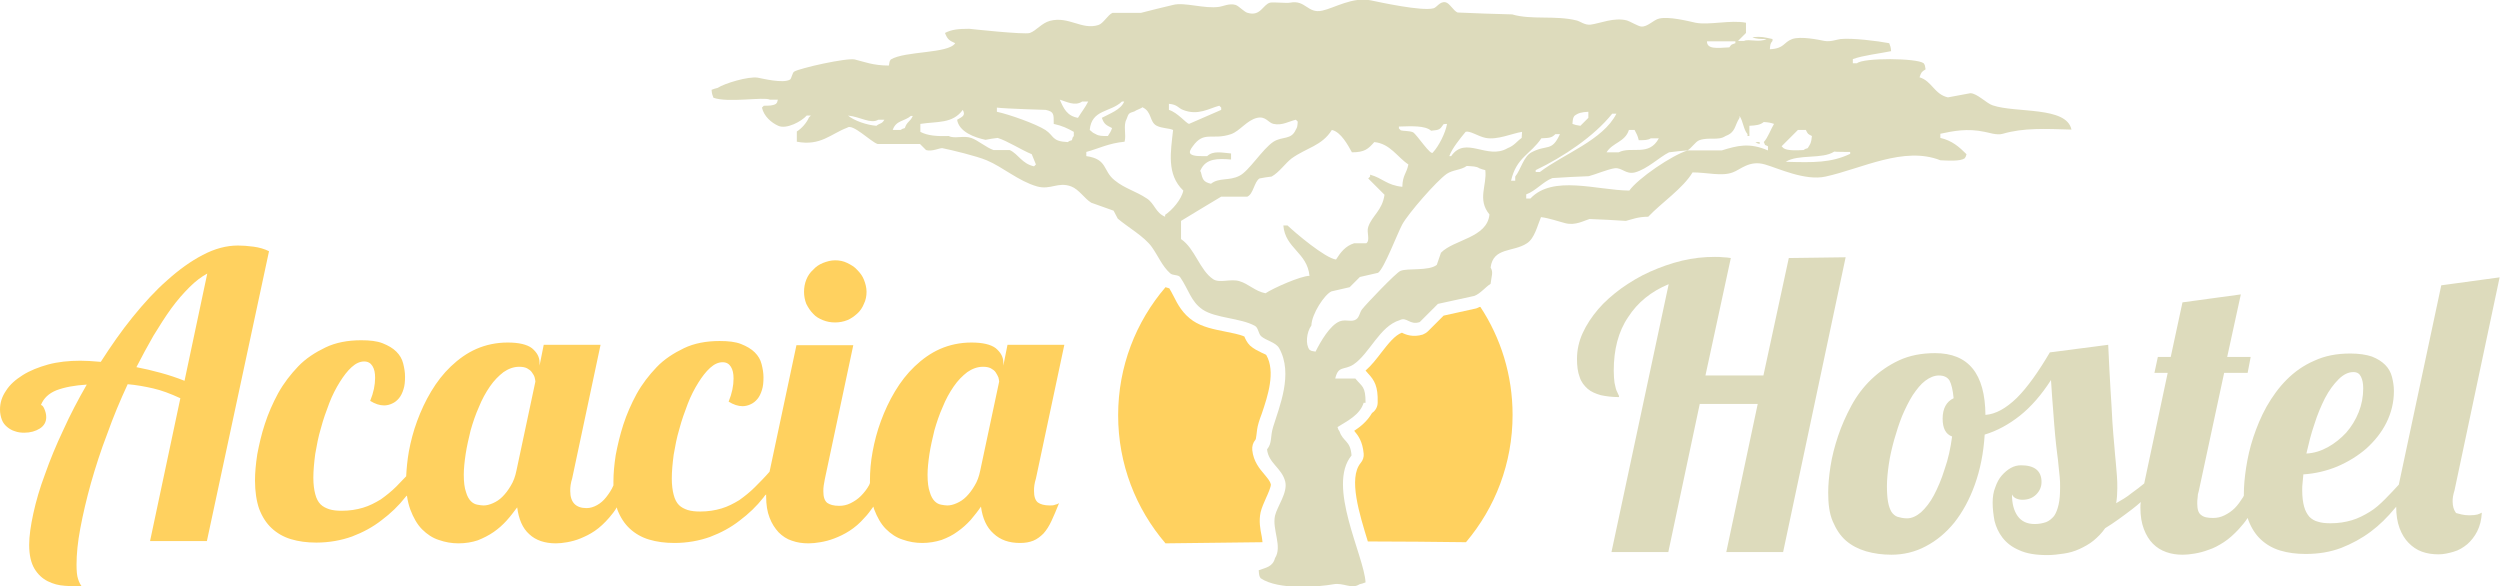 <?xml version="1.0" encoding="utf-8"?>
<!-- Generator: Adobe Illustrator 23.0.2, SVG Export Plug-In . SVG Version: 6.00 Build 0)  -->
<svg version="1.1" id="Layer_1" xmlns="http://www.w3.org/2000/svg" xmlns:xlink="http://www.w3.org/1999/xlink" x="0px" y="0px"
	 viewBox="0 0 659.8 154.7" style="enable-background:new 0 0 659.8 154.7;" xml:space="preserve">
<style type="text/css">
	.st0{fill:#D4AB29;}
	.st1{fill:#C8C797;}
	.st2{fill-rule:evenodd;clip-rule:evenodd;fill:#544E21;}
	.st3{fill:#FFD15F;}
	.st4{fill:#DDDBBC;}
	.st5{display:none;fill:#FFD15F;}
	.st6{display:none;fill:none;stroke:#464C18;stroke-width:7;stroke-linecap:round;stroke-linejoin:round;stroke-miterlimit:10;}
	.st7{fill-rule:evenodd;clip-rule:evenodd;fill:#DDDBBC;}
	.st8{fill:#544E21;stroke:#544E21;stroke-width:5;stroke-miterlimit:10;}
</style>
<path class="st3" d="M66.9,65.1c-1.5-0.2-2.9-0.3-4.1-0.3c-3,0-6.1,0.8-9.3,2.5c-3.1,1.6-6.3,3.9-9.4,6.7C41,76.7,38,80,35,83.7
	s-5.7,7.6-8.4,11.8c-2.2-0.2-4-0.3-5.4-0.3c-3,0-5.9,0.3-8.5,1C10.2,96.9,7.9,97.8,6,99c-1.9,1.2-3.4,2.5-4.4,4.1
	c-1.1,1.6-1.6,3.2-1.6,5c0,1,0.2,1.9,0.5,2.7c0.3,0.8,0.8,1.4,1.4,1.9c0.6,0.5,1.3,0.9,2,1.1c0.8,0.3,1.6,0.4,2.5,0.4
	c1.6,0,3-0.4,4.1-1.1c1.1-0.7,1.7-1.7,1.7-3c0-0.8-0.2-1.5-0.5-2.2c-0.3-0.7-0.6-1-0.9-1c0.7-1.8,2.1-3.1,4.1-3.9
	c2.1-0.8,4.8-1.3,8-1.5c-2.3,4-4.4,8-6.2,12c-1.9,4-3.5,7.9-4.8,11.6c-1.4,3.7-2.4,7.2-3.1,10.4c-0.7,3.2-1.1,6-1.1,8.3
	c0,2.7,0.5,4.8,1.4,6.3c0.9,1.5,2.1,2.6,3.5,3.3s2.9,1.1,4.5,1.2c1.6,0.1,3.1,0.2,4.5,0.2c-0.4-0.5-0.7-1.1-1-2
	c-0.3-0.9-0.4-2.1-0.4-3.8c0-2.7,0.3-5.9,1-9.6c0.7-3.7,1.6-7.6,2.8-11.9c1.2-4.2,2.6-8.6,4.3-13c1.6-4.5,3.4-8.8,5.4-13.1
	c2.3,0.2,4.5,0.6,6.7,1.1c2.2,0.5,4.6,1.4,7.2,2.6l-8,37.7h15L71,66.3C69.8,65.7,68.4,65.3,66.9,65.1 M48.7,100.5
	c-2-0.8-4.1-1.5-6.3-2.1c-2.2-0.6-4.3-1.1-6.4-1.5c1.5-2.9,3-5.7,4.5-8.3c1.6-2.6,3.1-5,4.7-7.2c1.6-2.2,3.2-4,4.8-5.6
	c1.6-1.6,3.2-2.8,4.7-3.6L48.7,100.5z M214.6,82.8c-0.7-0.7-1.3-1.6-1.8-2.6c-0.4-1-0.6-2.1-0.6-3.2s0.2-2.2,0.6-3.2
	c0.4-1,1-1.9,1.8-2.6c0.7-0.8,1.6-1.4,2.6-1.8c1-0.4,2.1-0.7,3.2-0.7c1.1,0,2.2,0.2,3.2,0.7s1.9,1,2.6,1.8c0.8,0.8,1.4,1.6,1.8,2.6
	c0.4,1,0.7,2.1,0.7,3.2s-0.2,2.2-0.7,3.2c-0.4,1-1,1.9-1.8,2.6c-0.8,0.7-1.6,1.3-2.6,1.7s-2.1,0.6-3.2,0.6c-1.2,0-2.2-0.2-3.2-0.6
	C216.2,84.1,215.3,83.6,214.6,82.8 M277.1,133.4c-1.5,0-2.5-0.3-3.2-0.8c-0.7-0.6-1-1.6-1-3c0-0.5,0-1.1,0.1-1.6
	c0.1-0.6,0.2-1.1,0.4-1.7l7.5-35.3h-15l-1.1,5.5v-0.8c0-1.5-0.7-2.7-2-3.8c-1.3-1-3.5-1.5-6.4-1.5c-3,0-5.8,0.6-8.3,1.7
	c-2.5,1.1-4.7,2.7-6.7,4.6c-2,1.9-3.7,4.1-5.2,6.6c-1.5,2.5-2.7,5.1-3.7,7.8c-1,2.7-1.7,5.4-2.2,8.1c-0.5,2.7-0.7,5.2-0.7,7.6
	c0,0.2,0,0.5,0,0.7c-0.1,0.1-0.1,0.3-0.2,0.5c-0.6,1.1-1.4,2.1-2.2,2.9c-0.8,0.8-1.7,1.4-2.7,1.9s-2,0.7-3,0.7
	c-1.5,0-2.5-0.3-3.2-0.8c-0.7-0.6-1-1.6-1-3c0-0.5,0-1.1,0.1-1.6c0.1-0.6,0.2-1.1,0.3-1.7l7.5-35.3h-15l-7.1,33.4
	c-1.3,1.5-2.6,2.8-3.9,4.1c-1.3,1.3-2.7,2.4-4.1,3.4c-1.5,0.9-3,1.7-4.7,2.2c-1.7,0.5-3.5,0.8-5.6,0.8c-1.3,0-2.3-0.1-3.3-0.4
	c-0.9-0.3-1.7-0.7-2.3-1.3c-0.6-0.6-1.1-1.5-1.4-2.7c-0.3-1.1-0.5-2.6-0.5-4.3c0-1.9,0.2-4,0.5-6.3c0.4-2.3,0.8-4.5,1.5-6.8
	c0.6-2.3,1.4-4.5,2.2-6.6c0.8-2.1,1.8-4,2.8-5.6c1-1.6,2-2.9,3.1-3.9c1.1-1,2.2-1.5,3.3-1.5c1,0,1.7,0.4,2.2,1.2
	c0.5,0.8,0.7,1.8,0.7,3.1c0,1.9-0.4,3.9-1.3,6.1c1.3,0.8,2.5,1.2,3.7,1.2c0.7,0,1.5-0.2,2.1-0.5c0.7-0.3,1.3-0.8,1.8-1.4
	c0.5-0.6,0.9-1.4,1.2-2.4c0.3-0.9,0.4-2,0.4-3.3c0-1.2-0.2-2.3-0.5-3.5c-0.3-1.2-0.9-2.2-1.8-3.1c-0.9-0.9-2.1-1.6-3.6-2.2
	c-1.5-0.6-3.4-0.8-5.7-0.8c-3.5,0-6.7,0.6-9.4,1.9c-2.7,1.3-5.2,2.9-7.2,5s-3.8,4.4-5.3,7.1c-1.4,2.6-2.6,5.3-3.5,8.1s-1.5,5.4-2,8
	c-0.4,2.6-0.6,4.9-0.6,6.9c0,0.3,0,0.6,0,1c0,0,0,0.1,0,0.1c-0.5,1.2-1.2,2.2-1.9,3.1c-0.7,0.9-1.5,1.6-2.4,2.1
	c-0.9,0.5-1.8,0.8-2.8,0.8c-2.8,0-4.3-1.5-4.3-4.5c0-0.5,0-1.1,0.1-1.6c0.1-0.6,0.2-1.1,0.4-1.7l7.5-35.3h-15l-1.1,5.5v-0.8
	c0-1.5-0.7-2.7-2-3.8c-1.3-1-3.5-1.5-6.4-1.5c-3,0-5.8,0.6-8.3,1.7c-2.5,1.1-4.7,2.7-6.7,4.6c-2,1.9-3.7,4.1-5.2,6.6
	c-1.5,2.5-2.7,5.1-3.7,7.8c-1,2.7-1.7,5.4-2.2,8.1c-0.4,2.3-0.6,4.5-0.7,6.5c-0.9,0.9-1.7,1.8-2.6,2.7c-1.3,1.3-2.7,2.4-4.1,3.4
	c-1.5,0.9-3,1.7-4.7,2.2c-1.7,0.5-3.5,0.8-5.6,0.8c-1.3,0-2.3-0.1-3.3-0.4c-0.9-0.3-1.7-0.7-2.3-1.3c-0.6-0.6-1.1-1.5-1.4-2.7
	c-0.3-1.1-0.5-2.6-0.5-4.3c0-1.9,0.2-4,0.5-6.3c0.4-2.3,0.8-4.5,1.5-6.8c0.6-2.3,1.4-4.5,2.2-6.6c0.8-2.1,1.8-4,2.8-5.6
	c1-1.6,2-2.9,3.1-3.9c1.1-1,2.2-1.5,3.3-1.5c1,0,1.7,0.4,2.2,1.2c0.5,0.8,0.7,1.8,0.7,3.1c0,1.9-0.4,3.9-1.3,6.1
	c1.3,0.8,2.5,1.2,3.7,1.2c0.7,0,1.5-0.2,2.1-0.5c0.7-0.3,1.3-0.8,1.8-1.4c0.5-0.6,0.9-1.4,1.2-2.4c0.3-0.9,0.4-2,0.4-3.3
	c0-1.2-0.2-2.3-0.5-3.5c-0.3-1.2-0.9-2.2-1.8-3.1c-0.9-0.9-2.1-1.6-3.6-2.2c-1.5-0.6-3.4-0.8-5.7-0.8c-3.5,0-6.7,0.6-9.4,1.9
	c-2.7,1.3-5.2,2.9-7.2,5s-3.8,4.4-5.3,7.1c-1.4,2.6-2.6,5.3-3.5,8.1c-0.9,2.7-1.5,5.4-2,8c-0.4,2.6-0.6,4.9-0.6,6.9
	c0,2.9,0.4,5.5,1.1,7.5c0.8,2.1,1.9,3.8,3.3,5.1c1.4,1.3,3.1,2.3,5.1,2.9c2,0.6,4.2,0.9,6.7,0.9c3.4,0,6.6-0.6,9.4-1.6
	c2.9-1.1,5.5-2.5,7.8-4.3c2.4-1.8,4.5-3.8,6.3-6.1c0.1-0.1,0.2-0.3,0.4-0.4c0.2,1.4,0.5,2.6,0.9,3.7c0.8,2.1,1.8,3.9,3.1,5.2
	c1.3,1.3,2.8,2.3,4.4,2.8c1.7,0.6,3.4,0.9,5.2,0.9c1.9,0,3.6-0.3,5.1-0.8c1.5-0.6,2.9-1.3,4.2-2.2s2.4-1.9,3.4-3
	c1-1.1,1.9-2.3,2.8-3.5c0.4,3.1,1.4,5.5,3.2,7.1c1.7,1.6,4.1,2.4,7,2.4c0.9,0,1.9-0.1,3-0.3c1.1-0.2,2.3-0.5,3.5-1
	c1.2-0.5,2.5-1.1,3.8-2c1.3-0.9,2.5-2,3.8-3.5c0.7-0.8,1.4-1.7,2-2.7c0,0.1,0.1,0.3,0.1,0.5c0.8,2.1,1.9,3.8,3.3,5.1
	c1.4,1.3,3.1,2.3,5.1,2.9s4.2,0.9,6.7,0.9c3.4,0,6.6-0.6,9.4-1.6c2.9-1.1,5.5-2.5,7.8-4.3c2.4-1.8,4.5-3.8,6.3-6.1
	c0.2-0.3,0.4-0.6,0.7-0.8c0,0.2,0,0.4,0,0.5c0,2.2,0.3,4.1,0.9,5.6c0.6,1.6,1.4,2.8,2.4,3.9c1,1,2.2,1.8,3.5,2.2
	c1.4,0.5,2.8,0.7,4.4,0.7c0.9,0,2-0.1,3.1-0.3c1.2-0.2,2.4-0.5,3.7-1c1.3-0.5,2.6-1.1,4-2c1.4-0.9,2.7-2,4-3.5
	c0.8-0.8,1.5-1.8,2.3-2.9c0.1,0.2,0.1,0.5,0.2,0.7c0.8,2.1,1.8,3.9,3.1,5.2c1.3,1.3,2.8,2.3,4.4,2.8c1.7,0.6,3.4,0.9,5.2,0.9
	c1.8,0,3.5-0.3,5.1-0.8c1.6-0.6,3-1.3,4.2-2.2c1.3-0.9,2.4-1.9,3.5-3.1c1-1.2,1.9-2.3,2.7-3.5c0.4,3.1,1.5,5.5,3.3,7.1
	c1.8,1.7,4.1,2.5,7,2.5c1.4,0,2.5-0.2,3.5-0.6c1-0.4,1.9-1.1,2.7-1.9c0.8-0.9,1.5-2,2.1-3.3c0.6-1.3,1.3-2.9,2-4.7
	c-0.3,0.2-0.6,0.3-1,0.4C278,133.4,277.6,133.4,277.1,133.4 M136.3,124.2c-0.3,1.5-0.8,2.9-1.5,4c-0.7,1.2-1.4,2.1-2.2,2.9
	c-0.8,0.8-1.6,1.3-2.5,1.7c-0.9,0.4-1.7,0.6-2.5,0.6c-0.5,0-1-0.1-1.6-0.2c-0.6-0.1-1.2-0.4-1.7-0.9c-0.5-0.5-1-1.3-1.3-2.4
	c-0.4-1.1-0.6-2.6-0.6-4.6c0-1.6,0.2-3.5,0.5-5.5c0.3-2,0.8-4.1,1.3-6.2c0.6-2.1,1.3-4.2,2.2-6.2c0.8-2,1.8-3.8,2.9-5.4
	c1.1-1.6,2.3-2.8,3.6-3.8c1.3-0.9,2.7-1.4,4.1-1.4c0.8,0,1.5,0.1,2.1,0.4c0.5,0.3,1,0.6,1.3,1.1c0.3,0.4,0.6,0.9,0.7,1.3
	c0.1,0.5,0.2,0.8,0.2,1.1L136.3,124.2z M258.7,124.2c-0.3,1.5-0.8,2.9-1.5,4c-0.7,1.2-1.4,2.1-2.2,2.9c-0.8,0.8-1.6,1.3-2.5,1.7
	c-0.9,0.4-1.7,0.6-2.5,0.6c-0.5,0-1-0.1-1.6-0.2c-0.6-0.1-1.2-0.4-1.7-0.9c-0.5-0.5-1-1.3-1.3-2.4c-0.4-1.1-0.6-2.6-0.6-4.6
	c0-1.6,0.2-3.5,0.5-5.5c0.3-2,0.8-4.1,1.3-6.2c0.6-2.1,1.3-4.2,2.2-6.2c0.8-2,1.8-3.8,2.9-5.4c1.1-1.6,2.3-2.8,3.6-3.8
	c1.3-0.9,2.7-1.4,4.1-1.4c0.8,0,1.5,0.1,2.1,0.4c0.5,0.3,1,0.6,1.3,1.1c0.3,0.4,0.5,0.9,0.7,1.3c0.1,0.5,0.2,0.8,0.2,1.1
	L258.7,124.2z"/>
<path class="st4" d="M487.1,67.9l-16.5,77.8h-15l8.3-39.1h-15.3l-8.3,39.1h-15l15.1-70.7c-4.6,1.9-8.2,4.8-10.7,8.7
	c-2.6,3.8-3.8,8.6-3.8,14.1c0,1.3,0.1,2.4,0.2,3.2c0.2,0.8,0.3,1.5,0.5,2c0.2,0.5,0.4,0.9,0.5,1.1c0.2,0.3,0.2,0.5,0.2,0.7
	c-1.8,0-3.4-0.2-4.8-0.5c-1.4-0.4-2.6-0.9-3.5-1.7c-0.9-0.8-1.7-1.8-2.1-3.1c-0.5-1.3-0.7-2.9-0.7-4.8c0-2.3,0.5-4.6,1.5-6.8
	c1-2.2,2.4-4.3,4.1-6.3c1.7-2,3.8-3.8,6.1-5.5c2.4-1.7,4.9-3.2,7.6-4.4c2.7-1.2,5.5-2.2,8.4-2.9c2.9-0.7,5.8-1,8.7-1
	c0.8,0,1.5,0,2.2,0.1c0.7,0,1.3,0.1,2,0.2l-6.7,31h15.3l6.7-31L487.1,67.9L487.1,67.9z M651.7,136c1,0,1.7-0.1,2.1-0.2
	c0.4-0.1,0.8-0.3,1.2-0.5c-0.1,1.9-0.5,3.5-1.2,4.9c-0.7,1.4-1.6,2.5-2.6,3.4c-1.1,0.9-2.2,1.6-3.6,2c-1.3,0.4-2.7,0.7-4,0.7
	c-1.6,0-3-0.2-4.4-0.7c-1.4-0.5-2.5-1.3-3.5-2.3c-1-1-1.8-2.3-2.4-3.9c-0.6-1.6-0.9-3.5-0.9-5.7c-0.1,0.2-0.3,0.4-0.4,0.5
	c-1.9,2.3-4,4.4-6.3,6.1c-2.4,1.8-5,3.2-7.8,4.3c-2.9,1.1-6,1.6-9.4,1.6c-2.5,0-4.7-0.3-6.7-0.9c-2-0.6-3.7-1.6-5.1-2.9
	c-1.4-1.3-2.5-3-3.3-5.1c-0.1-0.2-0.1-0.4-0.2-0.6c-0.7,1.1-1.5,2-2.3,2.9c-1.3,1.4-2.6,2.6-4,3.5c-1.4,0.9-2.7,1.6-4,2
	c-1.3,0.5-2.5,0.8-3.7,1c-1.2,0.2-2.2,0.3-3.1,0.3c-1.6,0-3-0.2-4.4-0.7c-1.4-0.5-2.5-1.2-3.5-2.2c-1-1-1.8-2.3-2.4-3.9
	c-0.6-1.6-0.9-3.4-0.9-5.6c0-0.5,0-1,0.1-1.5c-0.8,0.7-1.5,1.3-2.3,1.9c-2.5,1.9-4.8,3.6-7.1,5c-0.9,1.3-2,2.4-3.1,3.3
	s-2.4,1.6-3.7,2.2c-1.3,0.6-2.7,1-4.1,1.2c-1.4,0.2-2.9,0.4-4.3,0.4c-3.1,0-5.6-0.4-7.5-1.3c-1.9-0.8-3.3-1.9-4.4-3.3
	c-1-1.3-1.7-2.8-2.1-4.4c-0.3-1.6-0.5-3.3-0.5-4.8c0-1.5,0.2-2.9,0.7-4.1c0.4-1.2,1-2.3,1.7-3.1c0.7-0.8,1.5-1.5,2.4-2
	c0.9-0.5,1.8-0.7,2.7-0.7c3.6,0,5.4,1.5,5.4,4.4c0,1.3-0.5,2.4-1.4,3.3c-0.9,0.9-2.1,1.4-3.6,1.4c-0.6,0-1.1-0.1-1.6-0.3
	c-0.5-0.2-0.9-0.5-1.2-1.1c0,2.4,0.5,4.3,1.5,5.7c1,1.4,2.5,2.1,4.5,2.1c1.2,0,2.1-0.2,3-0.5c0.8-0.3,1.5-0.9,2.1-1.6
	c0.5-0.7,0.9-1.7,1.2-3s0.4-2.8,0.4-4.6c0-0.9,0-1.9-0.1-2.7c-0.1-0.9-0.2-1.8-0.3-2.9c-0.1-1-0.2-2.2-0.4-3.5
	c-0.2-1.3-0.3-2.8-0.5-4.6c-0.2-1.8-0.3-3.9-0.5-6.2c-0.2-2.4-0.4-5.2-0.6-8.4c-2.5,3.9-5.3,7.1-8.2,9.4c-2.9,2.3-6,4-9.3,5
	c-0.3,4.9-1.2,9.3-2.6,13.2s-3.2,7.2-5.4,10c-2.2,2.7-4.7,4.8-7.6,6.3c-2.8,1.5-5.9,2.2-9,2.2c-2.4,0-4.6-0.3-6.7-0.9
	c-2-0.6-3.8-1.5-5.3-2.8c-1.5-1.3-2.6-3-3.5-5.1s-1.2-4.6-1.2-7.6c0-2,0.2-4.3,0.6-6.9c0.4-2.6,1.1-5.3,2-8c0.9-2.7,2.1-5.4,3.5-8
	c1.4-2.6,3.2-5,5.3-7s4.5-3.7,7.3-5c2.8-1.3,6-1.9,9.5-1.9c8.8,0,13.2,5.4,13.3,16.3c2.7-0.2,5.4-1.7,8.3-4.5
	c2.8-2.8,5.7-6.9,8.7-12l15.4-2c0.2,4.5,0.4,8.4,0.6,11.7c0.2,3.3,0.4,6.2,0.5,8.6c0.2,2.4,0.3,4.5,0.5,6.2c0.1,1.7,0.3,3.2,0.4,4.5
	c0.1,1.3,0.2,2.5,0.3,3.6c0.1,1.1,0.1,2.2,0.1,3.3c0,1.4-0.1,2.7-0.3,3.9c1.4-0.8,2.8-1.6,4-2.6c1.3-0.9,2.4-1.8,3.4-2.6l6.2-29.2
	h-3.5l0.9-4.2h3.4l3.1-14.4l15.4-2.1l-3.6,16.5h6.2l-0.8,4.2h-6.2l-6.7,31.2c-0.2,0.6-0.3,1.1-0.3,1.7c-0.1,0.6-0.1,1.1-0.1,1.6
	c0,1.5,0.3,2.5,1,3c0.7,0.6,1.7,0.8,3.2,0.8c1,0,2-0.2,3-0.7c1-0.5,1.9-1.1,2.7-1.9c0.8-0.8,1.5-1.8,2.2-2.9
	c0.1-0.1,0.1-0.3,0.2-0.4c0-0.2,0-0.3,0-0.5c0-2,0.2-4.3,0.6-6.9c0.4-2.6,1-5.3,1.9-8c0.9-2.7,2-5.4,3.5-8.1c1.5-2.6,3.2-5,5.3-7.1
	c2.1-2.1,4.5-3.8,7.3-5c2.8-1.3,5.9-1.9,9.5-1.9c2.3,0,4.2,0.3,5.7,0.8c1.5,0.6,2.6,1.3,3.5,2.2c0.9,0.9,1.5,2,1.8,3.2
	c0.3,1.2,0.5,2.4,0.5,3.7c0,3-0.7,5.8-2,8.4c-1.3,2.6-3.1,4.8-5.3,6.8c-2.2,1.9-4.8,3.5-7.6,4.7c-2.9,1.2-5.9,1.9-9,2.1
	c-0.1,0.8-0.1,1.5-0.2,2.2c-0.1,0.7-0.1,1.3-0.1,2c0,1.8,0.2,3.2,0.5,4.3c0.3,1.1,0.8,2,1.4,2.7c0.6,0.6,1.4,1.1,2.3,1.3
	c0.9,0.3,2,0.4,3.3,0.4c2.1,0,3.9-0.3,5.6-0.8c1.7-0.5,3.2-1.3,4.7-2.2c1.5-0.9,2.8-2.1,4.1-3.4c1.2-1.2,2.4-2.5,3.6-3.8
	c0-0.2,0.1-0.3,0.1-0.5l11.1-52.1l15.4-2.1l-11.9,56.2c-0.2,0.6-0.3,1.1-0.4,1.6c-0.1,0.5-0.1,1-0.1,1.4c0,1.2,0.3,2.2,0.9,3
	C649,135.6,650.1,136,651.7,136 M610.8,112c-0.9,2.6-1.5,5.1-2.1,7.7c2-0.1,3.9-0.7,5.7-1.7c1.8-1,3.4-2.3,4.8-3.8
	c1.4-1.6,2.5-3.4,3.3-5.4c0.8-2,1.2-4.1,1.2-6.3c0-1.3-0.2-2.3-0.6-3.1c-0.4-0.8-1-1.2-2-1.2c-1.3,0-2.6,0.6-3.9,1.9
	c-1.3,1.3-2.5,2.9-3.6,5C612.6,107.1,611.6,109.4,610.8,112 M515.2,115.2c-1.7-0.6-2.5-2.2-2.5-4.7c0-2.7,1-4.5,2.9-5.4
	c-0.2-2.2-0.6-3.8-1.1-4.7c-0.6-0.9-1.5-1.3-2.8-1.3c-1.2,0-2.4,0.5-3.6,1.4s-2.2,2.2-3.3,3.8c-1,1.6-1.9,3.4-2.8,5.5
	c-0.8,2-1.5,4.2-2.1,6.3c-0.6,2.2-1.1,4.3-1.4,6.4c-0.3,2.1-0.5,4-0.5,5.8c0,1.7,0.1,3.1,0.3,4.2c0.2,1.1,0.5,1.9,0.9,2.6
	c0.4,0.6,1,1.1,1.6,1.3c0.7,0.2,1.5,0.4,2.5,0.4c1.3,0,2.5-0.6,3.7-1.6c1.2-1.1,2.4-2.6,3.4-4.5c1-1.9,2-4.2,2.8-6.8
	C514.2,121.1,514.8,118.2,515.2,115.2"/>
<path class="st5" d="M353.1,142.8c11.4,0,22.6,0.1,33.7,0.2c7.7-9.1,12.3-20.8,12.3-33.6c0-28.7-23.3-52-52-52
	c-28.7,0-52,23.3-52,52c0,12.9,4.7,24.7,12.5,33.8C322.5,143,337.7,142.8,353.1,142.8"/>
<g>
	<path class="st3" d="M390.1,81.2c-0.2,0.1-0.3,0.1-0.5,0.2l-8.6,1.9l-4.1,4.1c-0.4,0.4-0.9,0.7-1.4,0.9c-2.6,0.8-4.6,0-5.5-0.5
		c-1.9,0.7-3.6,2.9-5.4,5.2c-1.3,1.7-2.6,3.4-4.2,4.8c0.2,0.3,0.5,0.5,0.6,0.7c1.8,1.9,2.7,3.5,2.6,7.7c0,1.2-0.6,2.2-1.5,2.8
		c-1.2,2.1-3,3.6-4.7,4.7c1.1,1.3,2.2,2.8,2.5,6c0.1,0.9-0.2,1.8-0.8,2.5c-3.3,4-0.3,13.5,1.9,20.7c8.7,0,17.3,0.1,25.9,0.2
		c7.7-9.1,12.3-20.8,12.3-33.6c0-10.5-3.1-20.3-8.5-28.5C390.4,81,390.3,81.1,390.1,81.2z"/>
	<path class="st3" d="M333,141.6c-0.4-1.9-0.8-4.1-0.3-6.4c0.3-1.3,0.9-2.5,1.4-3.7c0.5-1.1,1.4-3.1,1.3-3.7
		c-0.2-0.8-0.8-1.5-1.7-2.6c-1.2-1.4-2.9-3.4-3.2-6.4c-0.1-1,0.2-2,0.8-2.7c0.1-0.1,0.2-0.3,0.3-1.3c0.1-0.9,0.2-2,0.6-3.3
		c0.2-0.7,0.5-1.5,0.8-2.3c1.6-4.7,3.7-11.1,1.2-15.5c-0.2-0.2-0.8-0.4-1.2-0.6c-1-0.5-2.1-1-3.1-1.9c-0.8-0.8-1.2-1.7-1.5-2.4
		c-1.4-0.6-3.2-0.9-5.1-1.3c-3-0.6-6-1.2-8.4-2.8c-2.8-1.9-4.1-4.4-5.2-6.6c-0.4-0.7-0.7-1.4-1.1-2c-0.3-0.1-0.7-0.2-1-0.3
		c-7.8,9.1-12.5,20.9-12.5,33.8c0,12.9,4.7,24.7,12.5,33.8c8.4-0.1,17-0.2,25.6-0.3C333.1,142.5,333.1,142,333,141.6z"/>
</g>
<path class="st6" d="M467.1,13c3.9-0.2,3.5-1.8,5.9-2.7c2.3-0.8,7,0.2,8.5,0.5c1.7,0.3,3.3-0.4,4.3-0.5c3.1-0.3,9.7,0.5,12.8,1.1
	c0.3,0.8,0.4,0.9,0.5,2.1c-2.8,0.6-7.4,1.1-10.1,2.1v1.1h1.1c1.6-1.5,15.9-1.4,17.6,0c0.4,0.6,0.3,0.5,0.5,1.6
	c-1.1,0.7-1.1,0.7-1.6,2.1c3.3,1,3.9,4.5,7.5,5.3c2-0.4,3.9-0.7,5.9-1.1c1.8,0,4.3,2.7,5.9,3.2c6.2,2.1,19.5,0.2,20.8,6.4
	c-7-0.2-12.6-0.5-18.1,1.1c-1.6,0.5-4-0.4-4.8-0.5c-4.6-1-8.4-0.2-11.7,0.5v1.1c3.1,0.7,5,2.4,6.9,4.3c-0.3,0.9-0.1,0.5-0.5,1.1
	c-1.2,0.8-4.3,0.6-6.4,0.5c-9.6-3.8-20.7,2.2-30.3,4.3c-5.4,1.2-12.5-2.2-16-3.2c-4.1-1.2-6.5,1.4-8.5,2.1c-2.9,1.1-6.7,0-10.6,0
	c-2.5,4.2-8.2,8-11.7,11.7c-2.7,0-4.3,0.7-5.9,1.1c-3.2-0.2-6.4-0.4-9.6-0.5c-1.4,0.4-3.7,1.8-6.4,1.1c-1.6-0.4-4.1-1.3-6.4-1.6
	c-1,2.4-1.7,5.6-3.7,6.9c-3.6,2.4-8.9,1-9.6,6.4c0.8,1.3,0.2,2.3,0,4.3c-1.4,0.9-2.7,2.6-4.3,3.2c-3.2,0.7-6.4,1.4-9.6,2.1
	c-1.6,1.6-3.2,3.2-4.8,4.8c-2.7,0.9-3.4-1.5-5.3-0.5c-5.3,1.6-7.9,8.8-12.2,11.7c-2.5,1.6-4,0.2-4.8,3.7h5.3c1.8,2.2,2.7,2,2.7,6.4
	h-0.5c-1,3.2-4.3,4.8-6.9,6.4c0.3,0.9,0.1,0.5,0.5,1.1c1,2.9,2.9,2.4,3.2,6.4c-6.6,8,3.3,26.4,3.7,33.5c-0.5,0.2-1.1,0.4-1.6,0.5
	c-2.1,1.4-4.2-0.5-6.9,0c-3.9,0.7-14.5,1.6-19.2-1.6c-0.4-0.6-0.4-0.9-0.5-2.1c1.9-0.7,3.7-0.9,4.3-3.2c2-3.1-0.8-7.5,0-11.2
	c0.6-2.5,3.4-6.1,2.7-9c-0.9-3.6-4.4-4.8-4.8-8.5c1.4-1.7,0.8-3.3,1.6-5.9c1.6-5.3,5.4-14,1.6-20.8c-0.9-1.6-3.5-2-4.8-3.2
	c-0.7-0.7-0.7-2.2-1.6-2.7c-3.8-2.1-10.4-2-13.8-4.3c-3.1-2.1-3.7-5.3-5.9-8.5c-0.5-0.8-2-0.4-2.7-1.1c-2.1-1.9-3.1-4.5-4.8-6.9
	c-2-2.8-6.3-5.2-9-7.5c-0.4-0.7-0.7-1.4-1.1-2.1c-2-0.7-3.9-1.4-5.9-2.1c-1.8-1.1-3.2-3.5-5.3-4.3c-3.5-1.3-5.4,1-9,0
	c-4.9-1.4-9-5.1-13.3-6.9c-2.6-1.1-9.2-2.7-11.7-3.2c-0.6-0.1-2.8,1-4.3,0.5c-0.5-0.5-1.1-1.1-1.6-1.6h-11.2c-1.8-0.6-6.6-5.5-8-4.3
	c-4.3,1.6-7,4.9-13.3,3.7v-2.7c1.3-0.8,2.6-2.3,3.2-3.7c0.2-0.2,0.4-0.4,0.5-0.5h-1.1c-1.3,1.5-5.3,3.7-7.5,2.7
	c-1.8-0.8-3.8-2.5-4.3-4.8l0.5-0.5c1.4,0,2.4,0,3.2-0.5c0.4-0.5,0.2-0.1,0.5-1.1h-2.1c-1.6-0.8-11.1,0.9-14.9-0.5
	c-0.3-0.8-0.4-0.9-0.5-2.1c0.5-0.2,1.1-0.4,1.6-0.5c1.8-1.2,8.1-3.1,10.6-2.7c1.1,0.2,6.7,1.6,8.5,0.5c0.4-0.2,0.6-1.8,1.1-2.1
	c1.4-0.9,13.9-3.7,16-3.2c2.5,0.6,4.8,1.6,9,1.6c0.2-1.1,0.1-1,0.5-1.6c3.8-2.3,15.2-1.5,17-4.3c-1.5-0.7-2-0.9-2.7-2.7
	c1.7-0.9,3.5-1.1,6.4-1.1c0,0,14.6,1.6,16,1.1c1.7-0.6,3.1-2.6,5.3-3.2c5-1.3,8.4,2.5,12.8,1.1c1.3-0.4,2.5-2.7,3.7-3.2h7.5
	c1.8-0.5,6.8-1.7,8.5-2.1c3-0.8,8.3,1.1,12.2,0.5c0.9-0.1,2.7-1,4.3-0.5c0.9,0.3,2.3,1.9,3.2,2.1c3.4,1,4-2.2,5.9-2.7
	c0.9-0.2,4.3,0.2,5.3,0c4.1-0.8,4.6,3,8.5,2.1c3.2-0.7,8-3.7,12.8-2.7c2.4,0.5,13.4,2.9,16.5,2.1c0.9-0.2,1.7-1.9,3.2-1.6
	c1.1,0.2,2.1,2.3,3.2,2.7c4.8,0.2,9.6,0.4,14.4,0.5c5,1.5,11.4,0.2,17,1.6c0.9,0.2,2.2,1.3,3.7,1.1c2.4-0.3,6.2-2,9.6-1.1
	c0.7,0.2,2.9,1.5,3.7,1.6c1.7,0.2,3.3-1.8,4.8-2.1c2.5-0.6,7.4,0.6,9.6,1.1c3.5,0.7,9.3-0.8,13.3,0v2.7c-0.7,0.7-1.4,1.4-2.1,2.1
	h1.6c1.2-0.6,4.1,0.5,5.9-0.5c-1.5,0-2.9,0-3.7-0.5c2.6-0.2,2.9,0,5.3,0.5v0.5C467.2,11.5,467.2,11.8,467.1,13 M458,10.9v0.5
	c-1.3,0.5-0.9,0.2-1.6,1.1c-3.4,0.2-5.9,0.5-5.9-1.6H458z M285.6,26.8h1.6c-0.8,1.6-1.8,2.8-2.7,4.3c-2.9-0.5-3.8-2.5-4.8-4.8
	C281.4,26.8,283.7,28.1,285.6,26.8 M296.7,26.8c-0.9,2.2-3.9,3.2-5.9,4.3c0.6,1.7,1.1,1.9,2.7,2.7c-0.4,1.2-0.6,1.2-1.1,2.1
	c-1.5,0-2.4,0-3.2-0.5c-1.1-0.5-0.8-0.5-1.6-1.1c0.5-5.5,5.5-4.6,8.5-7.5C296.2,26.8,296.7,26.8,296.7,26.8z M312.2,29
	c4,1.6,6.9-0.4,9.6-1.1c0.2,0.2,0.4,0.4,0.5,0.5V29c-2.8,1.2-5.7,2.5-8.5,3.7c-0.8-0.2-3-3-5.3-3.7v-1.6
	C310.8,27.6,310.9,28.5,312.2,29 M276,29c2.2,0.5,2.1,1.1,2.1,3.7c2.3,0.5,3.7,1.2,5.3,2.1v1.1c-0.4,0.5-0.2,0.1-0.5,1.1
	c-0.9,0.3-0.5,0.1-1.1,0.5c-4.3-0.2-3.5-1.6-5.9-3.2c-2.5-1.6-9.5-4.1-12.8-4.8v-1.1C265.4,28.7,276,29,276,29 M305.3,33.2
	c1.4,0.7,3.2,0.6,4.3,1.1c-0.6,5.7-1.8,11.7,2.7,16c-0.5,2.4-3,5.2-4.8,6.4v0.5c-2.5-1-2.8-3.5-4.8-4.8c-3-2-5.8-2.6-8.5-4.8
	c-3.2-2.5-1.8-5.6-7.5-6.4v-1.1c3.3-0.9,5.9-2.3,10.1-2.7c0.5-1.8-0.4-4.3,0.5-5.9c0.6-1.6,0.5-1.6,2.1-2.1c0.5-0.4,1.7-0.7,2.1-1.1
	C304.1,29.5,303.3,32.2,305.3,33.2 M252.6,31.6c0.5,3.2,4.6,4.7,7.5,5.3c1.1-0.2,2.1-0.4,3.2-0.5c2.6,0.8,6.1,3.1,9,4.3
	c0.4,0.9,0.7,1.8,1.1,2.7c-0.2,0.2-0.4,0.4-0.5,0.5c-3.2-0.7-4.1-3.2-6.4-4.3h-4.3c-1.8-0.6-4.3-2.7-5.9-3.2c-2-0.7-4.4,0.3-5.9-0.5
	c-3.2,0.1-5.6-0.1-7.5-1.1v-2.1c4.5-0.7,8.5,0,11.2-3.7C254.9,30.5,254,30.8,252.6,31.6 M419.2,31.1c-0.7,0.7-1.4,1.4-2.1,2.1
	c-1.2-0.2-1.3-0.2-2.1-0.5c0.1-1.2,0.1-1.5,0.5-2.1c1-0.8,1.9-1,3.7-1.1V31.1z M426.6,30c-3.5,7-14.1,10.7-20.2,15.4h-1.1v-0.5
	c7.3-3.5,15.4-8.9,20.2-14.9C425.5,30,426.6,30,426.6,30z M231.8,31.6h1.6c-0.7,1.2-1.1,0.8-2.1,1.6c-2.5-0.2-5.8-1.3-7.5-2.7
	C227,30.8,229.8,32.8,231.8,31.6 M240.9,30.6c-0.7,1.6-1.5,1.4-2.1,3.2c-0.9,0.3-0.5,0.1-1.1,0.5h-2.1c0.9-2.6,3-2.2,4.8-3.7
	C240.3,30.6,240.9,30.6,240.9,30.6z M465.5,32.2c1.4,0.1,1.8,0.2,2.7,0.5c-0.8,1.3-1.6,3.6-2.7,4.8c0.7,1.3-0.2,0.4,1.1,1.1v1.1
	c-4.9-2.1-8-1.3-12.2,0h-9c-4.2,1.3-13,7.3-15.4,10.6c-8.6-0.1-20.2-4.2-26.1,2.1h-1.1v-1.1c2.5-0.9,4.5-3.4,6.9-4.3
	c3.2-0.2,6.4-0.4,9.6-0.5c1.6-0.4,5.2-1.9,6.9-2.1c1.9-0.2,2.9,1.7,5.3,1.1c3.3-0.9,6.4-4,9-5.3c1.6-0.2,3.2-0.4,4.8-0.5
	c1-0.4,2.1-2.3,3.2-2.7c2.6-0.9,5,0.2,6.9-1.1c2.7-1,2.3-2.6,3.7-4.8v-0.5c1,1.5,1,3.5,2.1,4.8v0.5h0.5v-2.7
	C463.5,33.1,464.5,33,465.5,32.2 M318.6,41.2c-1.7,0-3.4,0.1-4.3-0.5c-0.6-0.5-0.1-1.3,0.5-2.1c3-4.2,5.1-1.5,10.1-3.2
	c2.3-0.8,4.2-3.7,6.9-4.3c2.3-0.5,2.9,1.3,4.3,1.6c2.3,0.5,4.1-0.7,5.9-1.1c0.2,0.2,0.4,0.4,0.5,0.5c-0.1,1.2-0.1,1.5-0.5,2.1
	c-1.2,2.8-3.5,1.7-5.9,3.2c-2.9,1.9-6.5,7.8-9,9c-2.7,1.4-5.4,0.4-7.5,2.1c-2.1-0.5-2.2-1.2-2.7-3.2c-0.4-0.3-0.1,0,0-0.5
	c1.4-3,4.5-3,8-2.7v-1.6C322.5,40.3,320.2,39.7,318.6,41.2 M381.9,32.7c-0.4,2.4-2.2,5.9-3.7,7.5c-0.5,1.2-4.3-4.8-5.3-5.3
	c-0.9-0.4-2.6-0.3-3.2-0.5l-0.5-0.5v-0.5c3.4-0.1,6.9-0.3,8.5,1.1c2.2-0.2,2.3-0.3,3.2-1.6C380.8,32.7,381.9,32.7,381.9,32.7z
	 M334,77.4c-2.7-0.5-4.5-2.5-6.9-3.2c-2.3-0.7-5.2,0.6-6.9-0.5c-3.6-2.4-4.8-8.1-8.5-10.6v-4.8c0,0,10.2-6.2,10.6-6.4h6.9
	c1.6-0.7,1.8-3.9,3.2-4.8c1.1-0.2,2.1-0.4,3.2-0.5c2-1.1,3.6-3.5,5.3-4.8c3.9-2.8,8-3.3,10.6-7.5c2.4,0.5,4.3,4.1,5.3,5.9
	c3.4,0,4.3-0.9,5.9-2.7c4.2,0.4,6.1,4,9,5.9c-0.5,2.5-1.5,2.7-1.6,5.9c-4.1-0.4-5.2-2.3-8.5-3.2v0.5l-0.5,0.5l4.3,4.3
	c-0.6,4.2-3.3,5.5-4.3,8.5c-0.5,1.4,0.6,3.5-0.5,4.3h-3.2c-2.3,0.7-3.6,2.4-4.8,4.3c-2.9-0.4-10.7-7-12.8-9h-1.1
	c0.5,6.1,6.3,7.1,6.9,13.3C343.3,72.8,335.9,76.1,334,77.4 M401.6,36.4c-1.4,1-1.9,2-3.7,2.7c-5.4,3.2-11.1-3.4-14.9,2.1h-0.5
	c0.7-2,2.9-4.7,4.3-6.4c1.1-0.4,3.3,1.2,5.3,1.6c3.1,0.6,7-1.2,9.6-1.6L401.6,36.4L401.6,36.4z M431.4,34.3c0.5,1,0.8,1.4,1.1,2.7
	c1.5,0,2.4,0,3.2-0.5h2.1c-2.6,4.9-7.2,2-10.6,3.7h-3.2c1.6-2.6,4.9-2.7,5.9-5.9C429.8,34.3,431.4,34.3,431.4,34.3z M476.6,34.3
	c0.6,1.2,0.5,1,1.6,1.6c-0.2,2-0.4,2-1.1,3.2c-0.9,0.3-0.5,0.1-1.1,0.5c-1.9,0.1-4.3,0.2-5.3-0.5c-0.2-0.2-0.4-0.4-0.5-0.5
	c1.4-1.4,2.8-2.8,4.3-4.3H476.6z M411.7,35.4c-2.2,4.8-3.4,2.6-7.5,4.8c-2.1,1.1-2.8,4.5-4.3,6.4v1.1h-1.1c1.4-6.2,5.1-6.9,8-11.2
	c2.1-0.1,2.7-0.1,3.7-1.1C410.6,35.4,411.7,35.4,411.7,35.4z M463.3,37.5h1.1V38C463.5,37.7,463.9,37.9,463.3,37.5 M488.3,40.1v0.5
	c-5.1,2.4-9.6,2.3-17,2.1c3.3-2.1,9.7-0.6,12.8-2.7C484.1,40.1,488.3,40.1,488.3,40.1z M390.4,44.4c0.5,0.2,1.1,0.4,1.6,0.5
	c0.5,4-2.2,7.7,1.1,11.7c-0.6,6.2-9.4,6.6-12.8,10.1c-0.4,1.1-0.7,2.1-1.1,3.2c-2.1,1.7-7.8,0.8-9.6,1.6c-1.2,0.5-9,8.7-10.1,10.1
	c-0.7,0.9-0.7,2.1-1.6,2.7c-1.2,0.8-2.7-0.1-4.3,0.5c-2.6,1-5.1,5.4-6.4,8c-1.1-0.2-1-0.1-1.6-0.5c-1.1-1.4-0.8-4.6,0.5-6.4
	c0.1-3.1,3.5-8.2,5.3-9c1.6-0.4,3.2-0.7,4.8-1.1c0.9-0.9,1.8-1.8,2.7-2.7c1.6-0.4,3.2-0.7,4.8-1.1c1.6-1.1,5.1-10.4,6.4-12.8
	c1.6-2.9,9-11.4,11.7-13.3c1.6-1.1,3.8-1,5.3-2.1C388.7,43.9,389.7,43.9,390.4,44.4"/>
<path class="st7" d="M467.1,13c3.9-0.2,3.5-1.8,5.9-2.7c2.3-0.8,7,0.2,8.5,0.5c1.7,0.3,3.3-0.4,4.3-0.5c3.1-0.3,9.7,0.5,12.8,1.1
	c0.3,0.8,0.4,0.9,0.5,2.1c-2.8,0.6-7.4,1.1-10.1,2.1v1.1h1.1c1.6-1.5,15.9-1.4,17.6,0c0.4,0.6,0.3,0.5,0.5,1.6
	c-1.1,0.7-1.1,0.7-1.6,2.1c3.3,1,3.9,4.5,7.5,5.3c2-0.4,3.9-0.7,5.9-1.1c1.8,0,4.3,2.7,5.9,3.2c6.2,2.1,19.5,0.2,20.8,6.4
	c-7-0.2-12.6-0.5-18.1,1.1c-1.6,0.5-4-0.4-4.8-0.5c-4.6-1-8.4-0.2-11.7,0.5v1.1c3.1,0.7,5,2.4,6.9,4.3c-0.3,0.9-0.1,0.5-0.5,1.1
	c-1.2,0.8-4.3,0.6-6.4,0.5c-9.6-3.8-20.7,2.2-30.3,4.3c-5.4,1.2-12.5-2.2-16-3.2c-4.1-1.2-6.5,1.4-8.5,2.1c-2.9,1.1-6.7,0-10.6,0
	c-2.5,4.2-8.2,8-11.7,11.7c-2.7,0-4.3,0.7-5.9,1.1c-3.2-0.2-6.4-0.4-9.6-0.5c-1.4,0.4-3.7,1.8-6.4,1.1c-1.6-0.4-4.1-1.3-6.4-1.6
	c-1,2.4-1.7,5.6-3.7,6.9c-3.6,2.4-8.9,1-9.6,6.4c0.8,1.3,0.2,2.3,0,4.3c-1.4,0.9-2.7,2.6-4.3,3.2c-3.2,0.7-6.4,1.4-9.6,2.1
	c-1.6,1.6-3.2,3.2-4.8,4.8c-2.7,0.9-3.4-1.5-5.3-0.5c-5.3,1.6-7.9,8.8-12.2,11.7c-2.5,1.6-4,0.2-4.8,3.7h5.3c1.8,2.2,2.7,2,2.7,6.4
	h-0.5c-1,3.2-4.3,4.8-6.9,6.4c0.3,0.9,0.1,0.5,0.5,1.1c1,2.9,2.9,2.4,3.2,6.4c-6.6,8,3.3,26.4,3.7,33.5c-0.5,0.2-1.1,0.4-1.6,0.5
	c-2.1,1.4-4.2-0.5-6.9,0c-3.9,0.7-14.5,1.6-19.2-1.6c-0.4-0.6-0.4-0.9-0.5-2.1c1.9-0.7,3.7-0.9,4.3-3.2c2-3.1-0.8-7.5,0-11.2
	c0.6-2.5,3.4-6.1,2.7-9c-0.9-3.6-4.4-4.8-4.8-8.5c1.4-1.7,0.8-3.3,1.6-5.9c1.6-5.3,5.4-14,1.6-20.8c-0.9-1.6-3.5-2-4.8-3.2
	c-0.7-0.7-0.7-2.2-1.6-2.7c-3.8-2.1-10.4-2-13.8-4.3c-3.1-2.1-3.7-5.3-5.9-8.5c-0.5-0.8-2-0.4-2.7-1.1c-2.1-1.9-3.1-4.5-4.8-6.9
	c-2-2.8-6.3-5.2-9-7.5c-0.4-0.7-0.7-1.4-1.1-2.1c-2-0.7-3.9-1.4-5.9-2.1c-1.8-1.1-3.2-3.5-5.3-4.3c-3.5-1.3-5.4,1-9,0
	c-4.9-1.4-9-5.1-13.3-6.9c-2.6-1.1-9.2-2.7-11.7-3.2c-0.6-0.1-2.8,1-4.3,0.5c-0.5-0.5-1.1-1.1-1.6-1.6h-11.2c-1.8-0.6-6.6-5.5-8-4.3
	c-4.3,1.6-7,4.9-13.3,3.7v-2.7c1.3-0.8,2.6-2.3,3.2-3.7c0.2-0.2,0.4-0.4,0.5-0.5h-1.1c-1.3,1.5-5.3,3.7-7.5,2.7
	c-1.8-0.8-3.8-2.5-4.3-4.8l0.5-0.5c1.4,0,2.4,0,3.2-0.5c0.4-0.5,0.2-0.1,0.5-1.1h-2.1c-1.6-0.8-11.1,0.9-14.9-0.5
	c-0.3-0.8-0.4-0.9-0.5-2.1c0.5-0.2,1.1-0.4,1.6-0.5c1.8-1.2,8.1-3.1,10.6-2.7c1.1,0.2,6.7,1.6,8.5,0.5c0.4-0.2,0.6-1.8,1.1-2.1
	c1.4-0.9,13.9-3.7,16-3.2c2.5,0.6,4.8,1.6,9,1.6c0.2-1.1,0.1-1,0.5-1.6c3.8-2.3,15.2-1.5,17-4.3c-1.5-0.7-2-0.9-2.7-2.7
	c1.7-0.9,3.5-1.1,6.4-1.1c0,0,14.6,1.6,16,1.1c1.7-0.6,3.1-2.6,5.3-3.2c5-1.3,8.4,2.5,12.8,1.1c1.3-0.4,2.5-2.7,3.7-3.2h7.5
	c1.8-0.5,6.8-1.7,8.5-2.1c3-0.8,8.3,1.1,12.2,0.5c0.9-0.1,2.7-1,4.3-0.5c0.9,0.3,2.3,1.9,3.2,2.1c3.4,1,4-2.2,5.9-2.7
	c0.9-0.2,4.3,0.2,5.3,0c4.1-0.8,4.6,3,8.5,2.1c3.2-0.7,8-3.7,12.8-2.7c2.4,0.5,13.4,2.9,16.5,2.1c0.9-0.2,1.7-1.9,3.2-1.6
	c1.1,0.2,2.1,2.3,3.2,2.7c4.8,0.2,9.6,0.4,14.4,0.5c5,1.5,11.4,0.2,17,1.6c0.9,0.2,2.2,1.3,3.7,1.1c2.4-0.3,6.2-2,9.6-1.1
	c0.7,0.2,2.9,1.5,3.7,1.6c1.7,0.2,3.3-1.8,4.8-2.1c2.5-0.6,7.4,0.6,9.6,1.1c3.5,0.7,9.3-0.8,13.3,0v2.7c-0.7,0.7-1.4,1.4-2.1,2.1
	h1.6c1.2-0.6,4.1,0.5,5.9-0.5c-1.5,0-2.9,0-3.7-0.5c2.6-0.2,2.9,0,5.3,0.5v0.5C467.2,11.5,467.2,11.8,467.1,13 M458,10.9v0.5
	c-1.3,0.5-0.9,0.2-1.6,1.1c-3.4,0.2-5.9,0.5-5.9-1.6H458z M285.6,26.8h1.6c-0.8,1.6-1.8,2.8-2.7,4.3c-2.9-0.5-3.8-2.5-4.8-4.8
	C281.4,26.8,283.7,28.1,285.6,26.8 M296.7,26.8c-0.9,2.2-3.9,3.2-5.9,4.3c0.6,1.7,1.1,1.9,2.7,2.7c-0.4,1.2-0.6,1.2-1.1,2.1
	c-1.5,0-2.4,0-3.2-0.5c-1.1-0.5-0.8-0.5-1.6-1.1c0.5-5.5,5.5-4.6,8.5-7.5C296.2,26.8,296.7,26.8,296.7,26.8z M312.2,29
	c4,1.6,6.9-0.4,9.6-1.1c0.2,0.2,0.4,0.4,0.5,0.5V29c-2.8,1.2-5.7,2.5-8.5,3.7c-0.8-0.2-3-3-5.3-3.7v-1.6
	C310.8,27.6,310.9,28.5,312.2,29 M276,29c2.2,0.5,2.1,1.1,2.1,3.7c2.3,0.5,3.7,1.2,5.3,2.1v1.1c-0.4,0.5-0.2,0.1-0.5,1.1
	c-0.9,0.3-0.5,0.1-1.1,0.5c-4.3-0.2-3.5-1.6-5.9-3.2c-2.5-1.6-9.5-4.1-12.8-4.8v-1.1C265.4,28.7,276,29,276,29 M305.3,33.2
	c1.4,0.7,3.2,0.6,4.3,1.1c-0.6,5.7-1.8,11.7,2.7,16c-0.5,2.4-3,5.2-4.8,6.4v0.5c-2.5-1-2.8-3.5-4.8-4.8c-3-2-5.8-2.6-8.5-4.8
	c-3.2-2.5-1.8-5.6-7.5-6.4v-1.1c3.3-0.9,5.9-2.3,10.1-2.7c0.5-1.8-0.4-4.3,0.5-5.9c0.6-1.6,0.5-1.6,2.1-2.1c0.5-0.4,1.7-0.7,2.1-1.1
	C304.1,29.5,303.3,32.2,305.3,33.2 M252.6,31.6c0.5,3.2,4.6,4.7,7.5,5.3c1.1-0.2,2.1-0.4,3.2-0.5c2.6,0.8,6.1,3.1,9,4.3
	c0.4,0.9,0.7,1.8,1.1,2.7c-0.2,0.2-0.4,0.4-0.5,0.5c-3.2-0.7-4.1-3.2-6.4-4.3h-4.3c-1.8-0.6-4.3-2.7-5.9-3.2c-2-0.7-4.4,0.3-5.9-0.5
	c-3.2,0.1-5.6-0.1-7.5-1.1v-2.1c4.5-0.7,8.5,0,11.2-3.7C254.9,30.5,254,30.8,252.6,31.6 M419.2,31.1c-0.7,0.7-1.4,1.4-2.1,2.1
	c-1.2-0.2-1.3-0.2-2.1-0.5c0.1-1.2,0.1-1.5,0.5-2.1c1-0.8,1.9-1,3.7-1.1V31.1z M426.6,30c-3.5,7-14.1,10.7-20.2,15.4h-1.1v-0.5
	c7.3-3.5,15.4-8.9,20.2-14.9C425.5,30,426.6,30,426.6,30z M231.8,31.6h1.6c-0.7,1.2-1.1,0.8-2.1,1.6c-2.5-0.2-5.8-1.3-7.5-2.7
	C227,30.8,229.8,32.8,231.8,31.6 M240.9,30.6c-0.7,1.6-1.5,1.4-2.1,3.2c-0.9,0.3-0.5,0.1-1.1,0.5h-2.1c0.9-2.6,3-2.2,4.8-3.7
	C240.3,30.6,240.9,30.6,240.9,30.6z M465.5,32.2c1.4,0.1,1.8,0.2,2.7,0.5c-0.8,1.3-1.6,3.6-2.7,4.8c0.7,1.3-0.2,0.4,1.1,1.1v1.1
	c-4.9-2.1-8-1.3-12.2,0h-9c-4.2,1.3-13,7.3-15.4,10.6c-8.6-0.1-20.2-4.2-26.1,2.1h-1.1v-1.1c2.5-0.9,4.5-3.4,6.9-4.3
	c3.2-0.2,6.4-0.4,9.6-0.5c1.6-0.4,5.2-1.9,6.9-2.1c1.9-0.2,2.9,1.7,5.3,1.1c3.3-0.9,6.4-4,9-5.3c1.6-0.2,3.2-0.4,4.8-0.5
	c1-0.4,2.1-2.3,3.2-2.7c2.6-0.9,5,0.2,6.9-1.1c2.7-1,2.3-2.6,3.7-4.8v-0.5c1,1.5,1,3.5,2.1,4.8v0.5h0.5v-2.7
	C463.5,33.1,464.5,33,465.5,32.2 M318.6,41.2c-1.7,0-3.4,0.1-4.3-0.5c-0.6-0.5-0.1-1.3,0.5-2.1c3-4.2,5.1-1.5,10.1-3.2
	c2.3-0.8,4.2-3.7,6.9-4.3c2.3-0.5,2.9,1.3,4.3,1.6c2.3,0.5,4.1-0.7,5.9-1.1c0.2,0.2,0.4,0.4,0.5,0.5c-0.1,1.2-0.1,1.5-0.5,2.1
	c-1.2,2.8-3.5,1.7-5.9,3.2c-2.9,1.9-6.5,7.8-9,9c-2.7,1.4-5.4,0.4-7.5,2.1c-2.1-0.5-2.2-1.2-2.7-3.2c-0.4-0.3-0.1,0,0-0.5
	c1.4-3,4.5-3,8-2.7v-1.6C322.5,40.3,320.2,39.7,318.6,41.2 M381.9,32.7c-0.4,2.4-2.2,5.9-3.7,7.5c-0.5,1.2-4.3-4.8-5.3-5.3
	c-0.9-0.4-2.6-0.3-3.2-0.5l-0.5-0.5v-0.5c3.4-0.1,6.9-0.3,8.5,1.1c2.2-0.2,2.3-0.3,3.2-1.6C380.8,32.7,381.9,32.7,381.9,32.7z
	 M334,77.4c-2.7-0.5-4.5-2.5-6.9-3.2c-2.3-0.7-5.2,0.6-6.9-0.5c-3.6-2.4-4.8-8.1-8.5-10.6v-4.8c0,0,10.2-6.2,10.6-6.4h6.9
	c1.6-0.7,1.8-3.9,3.2-4.8c1.1-0.2,2.1-0.4,3.2-0.5c2-1.1,3.6-3.5,5.3-4.8c3.9-2.8,8-3.3,10.6-7.5c2.4,0.5,4.3,4.1,5.3,5.9
	c3.4,0,4.3-0.9,5.9-2.7c4.2,0.4,6.1,4,9,5.9c-0.5,2.5-1.5,2.7-1.6,5.9c-4.1-0.4-5.2-2.3-8.5-3.2v0.5l-0.5,0.5l4.3,4.3
	c-0.6,4.2-3.3,5.5-4.3,8.5c-0.5,1.4,0.6,3.5-0.5,4.3h-3.2c-2.3,0.7-3.6,2.4-4.8,4.3c-2.9-0.4-10.7-7-12.8-9h-1.1
	c0.5,6.1,6.3,7.1,6.9,13.3C343.3,72.8,335.9,76.1,334,77.4 M401.6,36.4c-1.4,1-1.9,2-3.7,2.7c-5.4,3.2-11.1-3.4-14.9,2.1h-0.5
	c0.7-2,2.9-4.7,4.3-6.4c1.1-0.4,3.3,1.2,5.3,1.6c3.1,0.6,7-1.2,9.6-1.6L401.6,36.4L401.6,36.4z M431.4,34.3c0.5,1,0.8,1.4,1.1,2.7
	c1.5,0,2.4,0,3.2-0.5h2.1c-2.6,4.9-7.2,2-10.6,3.7h-3.2c1.6-2.6,4.9-2.7,5.9-5.9C429.8,34.3,431.4,34.3,431.4,34.3z M476.6,34.3
	c0.6,1.2,0.5,1,1.6,1.6c-0.2,2-0.4,2-1.1,3.2c-0.9,0.3-0.5,0.1-1.1,0.5c-1.9,0.1-4.3,0.2-5.3-0.5c-0.2-0.2-0.4-0.4-0.5-0.5
	c1.4-1.4,2.8-2.8,4.3-4.3H476.6z M411.7,35.4c-2.2,4.8-3.4,2.6-7.5,4.8c-2.1,1.1-2.8,4.5-4.3,6.4v1.1h-1.1c1.4-6.2,5.1-6.9,8-11.2
	c2.1-0.1,2.7-0.1,3.7-1.1C410.6,35.4,411.7,35.4,411.7,35.4z M463.3,37.5h1.1V38C463.5,37.7,463.9,37.9,463.3,37.5 M488.3,40.1v0.5
	c-5.1,2.4-9.6,2.3-17,2.1c3.3-2.1,9.7-0.6,12.8-2.7C484.1,40.1,488.3,40.1,488.3,40.1z M390.4,44.4c0.5,0.2,1.1,0.4,1.6,0.5
	c0.5,4-2.2,7.7,1.1,11.7c-0.6,6.2-9.4,6.6-12.8,10.1c-0.4,1.1-0.7,2.1-1.1,3.2c-2.1,1.7-7.8,0.8-9.6,1.6c-1.2,0.5-9,8.7-10.1,10.1
	c-0.7,0.9-0.7,2.1-1.6,2.7c-1.2,0.8-2.7-0.1-4.3,0.5c-2.6,1-5.1,5.4-6.4,8c-1.1-0.2-1-0.1-1.6-0.5c-1.1-1.4-0.8-4.6,0.5-6.4
	c0.1-3.1,3.5-8.2,5.3-9c1.6-0.4,3.2-0.7,4.8-1.1c0.9-0.9,1.8-1.8,2.7-2.7c1.6-0.4,3.2-0.7,4.8-1.1c1.6-1.1,5.1-10.4,6.4-12.8
	c1.6-2.9,9-11.4,11.7-13.3c1.6-1.1,3.8-1,5.3-2.1C388.7,43.9,389.7,43.9,390.4,44.4"/>
</svg>
